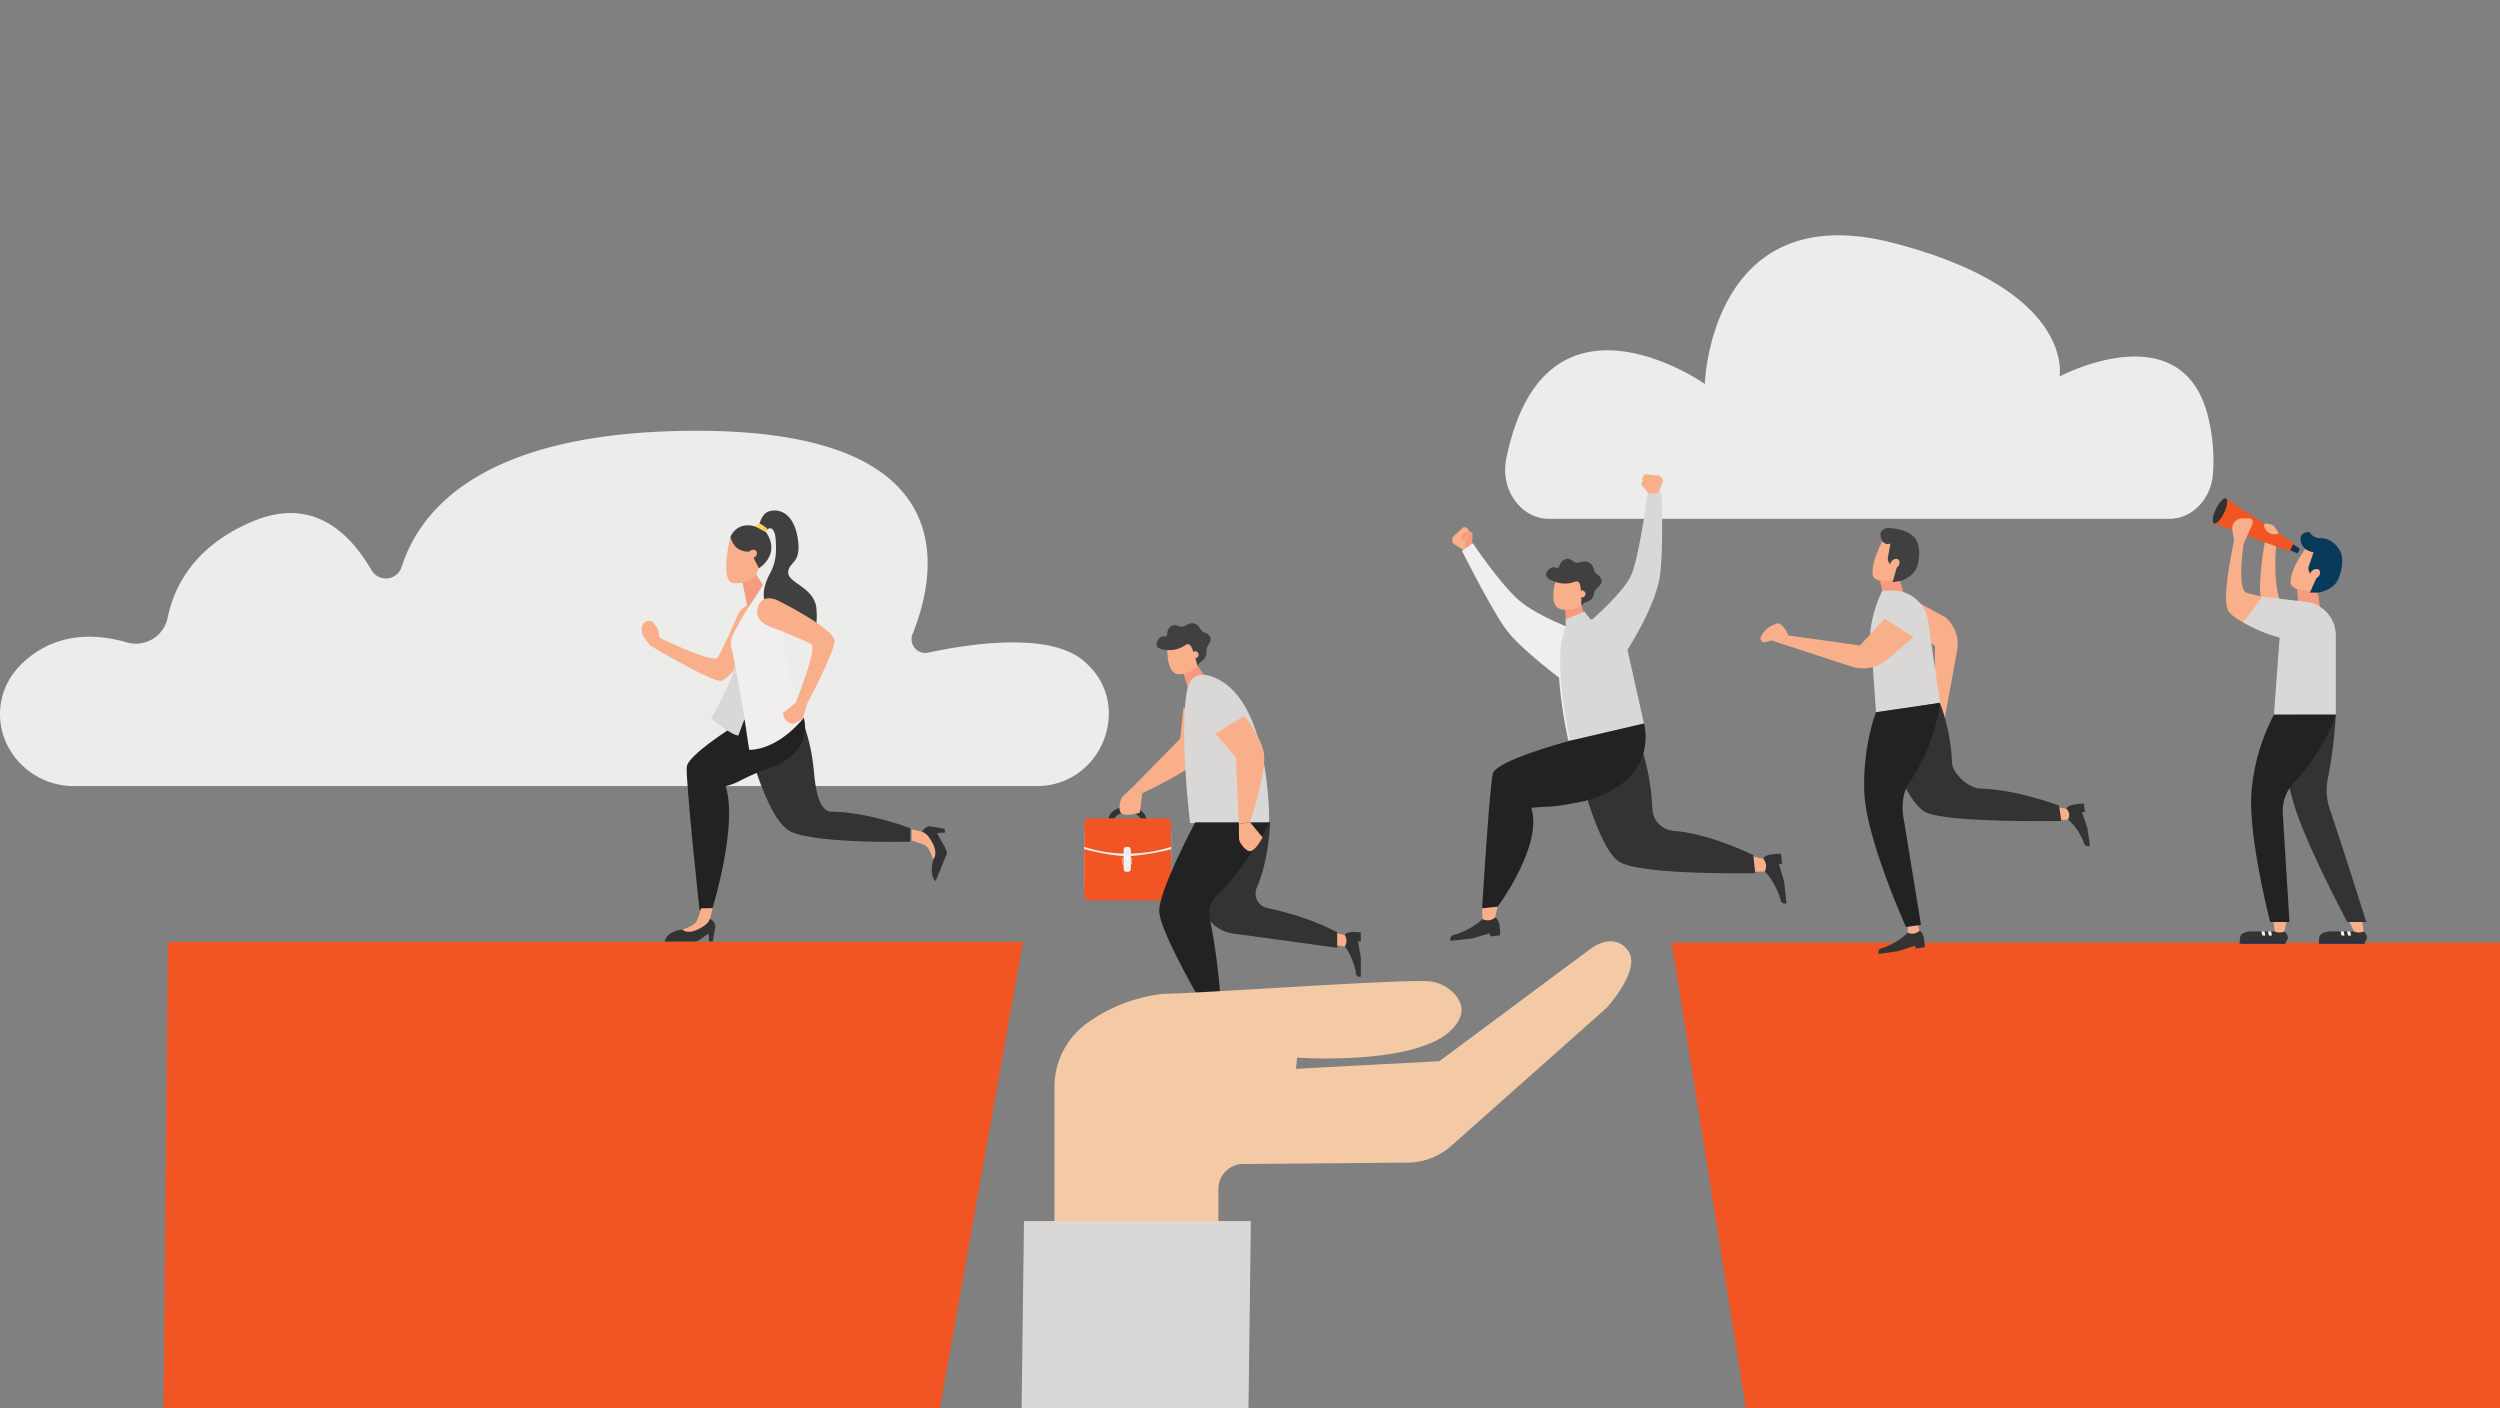 <svg xmlns="http://www.w3.org/2000/svg" data-name="Component 10 &#x2013; 1" width="836" height="471" viewBox="0 0 836 471"><rect x="0" y="0" width="836" height="471" fill="#808080" stroke="none"/><defs><clipPath id="4ubnkizkpa"><path data-name="Rectangle 728" transform="translate(1084 145)" style="stroke:#707070;fill:#fff" d="M0 0h836v471H0z"></path></clipPath><clipPath id="o5a3nnze8b"><path data-name="Rectangle 727" style="fill:none" d="M0 0h844.955v598.312H0z"></path></clipPath></defs><g data-name="Mask Group 36" transform="translate(-1084 -145)" style="clip-path:url(#4ubnkizkpa)"><g data-name="Group 1840"><g data-name="Group 1839" transform="translate(1084 223.688)" style="clip-path:url(#o5a3nnze8b)"><path data-name="Path 3059" d="M507.718 141.007H185.681c-14.587 0-26.4-12.669-24.47-27.123.7-5.242 3.178-10.555 8.682-15.24 11.017-9.38 24.022-8.434 33.49-5.69a10.842 10.842 0 0 0 13.688-8.281c2.164-10.452 9.012-24.293 29.105-32.436 19.552-7.916 31.915 4.176 39.068 16.6a5.55 5.55 0 0 0 10.039-1.022c6.2-19.617 27.795-45.621 98.748-45.621 90.343 0 80.195 48.08 72.126 67.982a4.592 4.592 0 0 0 5.221 6.208c13.918-2.977 39.775-6.841 51.366 2.259.409.318.8.648 1.193.99 16.306 14.321 5.484 41.374-16.221 41.374" transform="translate(-161.005 43.169)" style="fill:#ececea"></path><path data-name="Path 3060" d="M174.144 80.238H460.1l-64.38 361.391H170.751z" transform="translate(-118.004 156.061)" style="fill:#f05523"></path><path data-name="Path 3061" d="M285.955 80.306H0L57.6 441.7h224.963z" transform="translate(559 156.194)" style="fill:#f05523"></path><path data-name="Path 3062" d="m169.659 70.452-1.947-.138a3.422 3.422 0 0 0-.9-2.371 4.89 4.89 0 0 0-3.6-1.157 5.474 5.474 0 0 0-3.884 1.146 2.333 2.333 0 0 0-.71 1.64l-1.95.109a4.119 4.119 0 0 1 1.21-3.007c1.143-1.169 2.936-1.761 5.333-1.761a6.733 6.733 0 0 1 5.045 1.77 5.241 5.241 0 0 1 1.408 3.77" transform="translate(213.931 126.255)" style="fill:#333"></path><path data-name="Rectangle 726" transform="translate(362.557 198.969)" style="fill:#f0eeee" d="M0 0h29.073v18.707H0z"></path><path data-name="Path 3063" d="M169.531 76.024c0 1.14-.542 1.272-1.213 1.272s-1.213-.133-1.213-1.272v-3.97a75.346 75.346 0 0 1-13.173-2.359v14.757c0 1.316.509 2.385 1.284 2.385h26.5c.775 0 1.284-1.069 1.284-2.385V69.745a87.438 87.438 0 0 1-13.473 2.282z" transform="translate(208.626 135.556)" style="fill:#f05523"></path><path data-name="Path 3064" d="M181.72 66.2h-26.5c-.775 0-1.284 1.069-1.284 2.385v7.159a45.148 45.148 0 0 0 13.164 2.238v-.969c0-1.14.545-1.269 1.213-1.269s1.213.13 1.213 1.269v.966A46.5 46.5 0 0 0 183 75.744v-7.16c0-1.316-.509-2.385-1.284-2.385" transform="translate(208.626 128.756)" style="fill:#f05523"></path><path data-name="Path 3065" d="M161.534 72.423v-1.231a.529.529 0 0 0-.527-.527h-2.1a.527.527 0 0 0-.527.527v1.231a.525.525 0 0 0 .527.521h2.1a.527.527 0 0 0 .527-.521m-.527-1.608a.378.378 0 0 1 .377.377v1.231a.379.379 0 0 1-.377.374h-2.1a.377.377 0 0 1-.377-.374v-1.231a.376.376 0 0 1 .377-.377z" transform="translate(217.003 137.442)" style="fill:#fff"></path><path data-name="Path 3066" d="M159.138 72.221a.136.136 0 0 1-.271 0v-1.714a.136.136 0 0 1 .271 0z" transform="translate(217.956 136.888)" style="fill:#fff"></path><path data-name="Path 3067" d="m176.463 56.578-10.817-2.954-1.075 10.4-15.708 15.987 3.051 2.221s16.607-7.551 20.173-12.46 4.376-13.194 4.376-13.194" transform="translate(230.092 104.298)" style="fill:#f9af89"></path><path data-name="Path 3068" d="m161.778 62.584-3.228 3.057a3.65 3.65 0 0 0-1.051 1.811c-.312 1.313-.616 3.4.392 4.135 1.511 1.1 6.067-.206 6.067-.206l.875-6.576z" transform="translate(217.174 121.725)" style="fill:#f9af89"></path><path data-name="Path 3069" d="m157.443 52.733-2.665-3.911-4.727 2.462 1.605 5.251a1.063 1.063 0 0 0 .144.062 15.045 15.045 0 0 1 5.643-3.864" transform="translate(245.614 94.958)" style="fill:#f69a80"></path><path data-name="Path 3070" d="m160.183 45.615 1.316 7.262a1.139 1.139 0 0 0-.666 1.643 1.431 1.431 0 0 0 0 .56 8.463 8.463 0 0 1-6.046 2.989c-4.744.2-4.064-9.23-4.064-9.23z" transform="translate(239.666 88.721)" style="fill:#f9af89"></path><path data-name="Path 3071" d="M166.117 53.52a4.537 4.537 0 0 1 .683-2.259c2.053-2.827-.63-3.911-1.57-4.244-1.037-.368-1.243-2.047-2.627-2.686-2.112-.978-3.493.872-4.685.928s-2.256-1.3-3.728-.1-.984 2.456-1.39 3.133-1.738-.618-2.951 1.5c-1.849 3.219 3.251 3.216 3.251 3.216a9.019 9.019 0 0 0 6.084-1.72 1.184 1.184 0 0 1 1.434.015c1.1.945 2.518 6.932 2.518 6.932l.939-1.246a3.338 3.338 0 0 0 2.038-3.469" transform="translate(237.282 85.671)" style="fill:#404041"></path><path data-name="Path 3072" d="M153.059 48.547a1.132 1.132 0 1 1-.939-1.3 1.132 1.132 0 0 1 .939 1.3" transform="translate(247.75 91.873)" style="fill:#f9af89"></path><path data-name="Path 3073" d="M144.051 53.936c-3.189 12.743.722 45.55.722 45.55l26.449.274s.889-44.493-20.739-49.705a5.306 5.306 0 0 0-6.432 3.881" transform="translate(253.186 97.057)" style="fill:#d9d8d6"></path><path data-name="Path 3074" d="M132.393 83.963s2.176 2.347 3.54 7.7c.3 1.178-.1 2.447 1.841 2.447v-6.495l-.934-5.4h.934V79.3s-4.768-.813-5.38.892z" transform="translate(317.286 153.857)" style="fill:#333"></path><path data-name="Path 3075" d="m134.021 83.231 3.425.574a3.3 3.3 0 0 0 .121-3.575l-.121-.2-3.425-.845z" transform="translate(312.23 154.014)" style="fill:#f9af89"></path><path data-name="Path 3076" d="M155.8 90.167s-.015 3.643-7.33 5.828c-1.5.448-1.013.892-1.3 1.523h8.42l3.3-3.7 1.025.881 2.377-2.335s-1.11-3.378-2.919-3.407c-1.493.507-3.572 1.216-3.572 1.216" transform="translate(249.239 173.008)" style="fill:#1b2d56"></path><path data-name="Path 3077" d="m148.165 89.155 1.366 3.157a3.313 3.313 0 0 0 3.422-1.043l.15-.177L152 87.85z" transform="translate(255.507 170.867)" style="fill:#f9af89"></path><path data-name="Path 3078" d="M159.114 66.557s-.318 12.663-4.456 22.081a4.954 4.954 0 0 0 3.51 6.877c14.925 3.128 23.351 8.149 23.351 8.149v5.136l-34.819-4.765a12.245 12.245 0 0 1-10.514-10.867l-1.11-10.77z" transform="translate(265.635 129.452)" style="fill:#333"></path><path data-name="Path 3079" d="M154.8 66.658s-12.033 22.57-12.033 29.574 16.2 34.306 16.2 34.306h4.632s-.822-17.3-3.955-31.647A8.183 8.183 0 0 1 162 91.16c9.842-9.238 17.646-24.5 17.646-24.5z" transform="translate(244.881 129.649)" style="fill:#212221"></path><path data-name="Path 3080" d="m152.889 54.587-9.536 5.9 6.871 7.875.981 22.394 3.7-.719s5.8-17.29 4.647-23.248-6.667-12.2-6.667-12.2" transform="translate(263.073 106.171)" style="fill:#f9af89"></path><path data-name="Path 3081" d="m143.551 67.344.032 4.447a3.672 3.672 0 0 0 .61 2c.745 1.125 2.07 2.771 3.292 2.533 1.832-.356 3.985-4.576 3.985-4.576l-4.214-5.124z" transform="translate(270.729 129.585)" style="fill:#f9af89"></path><path data-name="Path 3082" d="M137.966 97.745c14.16-.265 72.567-4.524 87.831-4.276a13.28 13.28 0 0 1 8.85 3.49c3.036 2.83 5.319 7.265-.13 12.761-12.066 12.166-51.7 9.347-51.7 9.347l-.348 3.74 47.936-2.547L280.8 82.8s7.4-6.081 12.513.227-7.009 19.425-7.009 19.425l-51.934 46.136a22.142 22.142 0 0 1-14.522 5.587l-55.051.456a8.346 8.346 0 0 0-8.278 8.346v22.479h-54.833v-56.579a26.464 26.464 0 0 1 11.756-21.946 53.95 53.95 0 0 1 24.523-9.185" transform="translate(250.917 155.915)" style="fill:#f4c9a5"></path><path data-name="Path 3083" d="m144.881 380.608 3.393-268.677h75.866l-3.393 268.677z" transform="translate(194.143 217.704)" style="fill:#d9d8d6"></path><path data-name="Path 3084" d="M50.25 94.8c-9.344 0-16.362-9.715-14.321-19.97.018-.08.032-.159.047-.236 12.8-62.56 66.374-24.9 66.374-24.9S104.2-13.27 165.34 2.55s55.628 44.661 55.628 44.661 42.611-22.685 50.159 15.62a60.671 60.671 0 0 1 1.122 17.237c-.769 8.384-7.08 14.737-14.572 14.737z" transform="translate(467.741)" style="fill:#ececea"></path><path data-name="Path 3085" d="m42.1 79.052-11.326-.015c-1.5.159-3.184.586-3.466 1.891a7.589 7.589 0 0 0-.165 1.726c.4.471 15.42-.062 15.42-.062l.065-.056c1.593-1.914-.527-3.484-.527-3.484" transform="translate(721.82 153.726)" style="fill:#333"></path><path data-name="Path 3086" d="m27.38 80.306 15.42-.062-.135.6H27.36z" transform="translate(721.58 156.073)" style="fill:#1b2d56"></path><path data-name="Path 3087" d="m29.962 79.038-1.019.006.315 1.39h.99z" transform="translate(729.472 153.727)" style="fill:#fff"></path><path data-name="Path 3088" d="m30.7 79.038-1.019.006.319 1.39h.99z" transform="translate(726.542 153.727)" style="fill:#fff"></path><path data-name="Path 3089" d="m31.785 77.761-.777 3.773a3.677 3.677 0 0 1-3.036.074l-.171-.077-.548-3.77z" transform="translate(732.91 151.244)" style="fill:#f9af89"></path><path data-name="Path 3090" d="m33.109 79.052-11.326-.015c-1.5.159-3.184.586-3.466 1.891a7.589 7.589 0 0 0-.165 1.726c.4.471 15.42-.062 15.42-.062l.065-.056c1.593-1.914-.527-3.484-.527-3.484" transform="translate(757.281 153.726)" style="fill:#333"></path><path data-name="Path 3091" d="m18.392 80.306 15.42-.062-.133.6H18.371z" transform="translate(757.041 156.073)" style="fill:#1b2d56"></path><path data-name="Path 3092" d="m20.973 79.038-1.019.006.318 1.39h.987z" transform="translate(764.933 153.727)" style="fill:#fff"></path><path data-name="Path 3093" d="m21.715 79.038-1.019.006.318 1.39H22z" transform="translate(762.003 153.727)" style="fill:#fff"></path><path data-name="Path 3094" d="m23.06 77.761.492 3.773a3.677 3.677 0 0 1-3.036.074l-.174-.077-1.814-3.77z" transform="translate(766.838 151.244)" style="fill:#f9af89"></path><path data-name="Path 3095" d="m28.285 34.68 9.327 6.081-2.877 7.371c-.041.106-.1.2-.141.3a8.44 8.44 0 0 0-.618-.027c-.032 0-.068 0-.1.006s-.065-.006-.1-.006a7.2 7.2 0 0 0-5.946 3.6 12.425 12.425 0 0 1-4.4-1.143 4.548 4.548 0 0 1-2.075-1.562c-1-5.227 6.93-14.619 6.93-14.619" transform="translate(744.71 67.452)" style="fill:#f9af89"></path><path data-name="Path 3096" d="M33.463 36.586s-1.143 10.826 1.157 17.72c-1.069.928-4.989 5.127-6.22-.318s1.384-19.307 1.384-19.307z" transform="translate(727.669 67.454)" style="fill:#f9af89"></path><path data-name="Path 3097" d="m26.76 35.067 2.194 1.411-.783 1.64-2.353-1.04z" transform="translate(739.966 68.206)" style="fill:#1b2d56"></path><path data-name="Path 3098" d="M25.994 36.239c-.221.5-.236.978-.035 1.066s.542-.247.763-.748.236-.978.032-1.066-.539.247-.76.748" transform="translate(742.026 69.003)" style="fill:#1b2d56"></path><path data-name="Path 3099" d="m26.459 37.111-.009-.062a21.96 21.96 0 0 1 2.123-3.808 19.244 19.244 0 0 0 2.038-3.331l22.662 14.832-1.467 2.771-25.35-9.368a7.127 7.127 0 0 0 0-1.034" transform="translate(713.787 58.176)" style="fill:#f05523"></path><path data-name="Path 3100" d="m30.374 41.326.816 5.089h-7.213l-.518-6.238z" transform="translate(744.679 78.145)" style="fill:#f69a80"></path><path data-name="Path 3101" d="M41.164 69.6s-8.517-2.712-11.188-6.361 1.849-23.607 1.849-23.607l-.583-3.593a3.343 3.343 0 0 1 3.272-3.879l2.274-.021a1.3 1.3 0 0 1 1.2 1.832L35 40.7s-2.247 15.12.9 16.268a35.419 35.419 0 0 0 8 1.658z" transform="translate(715.264 62.504)" style="fill:#f9af89"></path><path data-name="Path 3102" d="m24.047 53.962 2.191-4.862-1.422-.9a2.681 2.681 0 0 1-1.116-3.123l1.564-4.577s-4.438-.542-4.3-4.674c0-2.132 2.927-2.144 2.927-2.144a4.261 4.261 0 0 0 3.6 2.126c1.166-.141 4.37.286 6.532 4.061 1.452 2.533.816 6.511-.451 9.489-1.134 2.674-4.029 4.164-6.9 4.606z" transform="translate(748.384 65.507)" style="fill:#083a5b"></path><path data-name="Path 3103" d="M36.794 54.428a160.259 160.259 0 0 1-2.694 21.59 19.322 19.322 0 0 0 .666 9.93c5.086 15.108 12.216 37.828 12.216 37.828h-6.345S26.269 96.924 22.564 83.607s-4.338-17.549-4.338-17.549l4.409-11.63z" transform="translate(744.299 105.862)" style="fill:#333"></path><path data-name="Path 3104" d="M26.828 38.653a2.067 2.067 0 0 1-1.178 2.265c-.913.483-1.864.256-2.123-.509a2.063 2.063 0 0 1 1.173-2.265c.91-.483 1.861-.256 2.123.509" transform="translate(748.973 73.695)" style="fill:#f9af89"></path><path data-name="Path 3105" d="M32 80.5h20.684V53.97a11.261 11.261 0 0 0-10.213-11.209l-14.38-1.74s-1.69 2.589-6.405 8.605a48.6 48.6 0 0 0 12.214 5.11z" transform="translate(728.409 79.785)" style="fill:#d9d8d6"></path><path data-name="Path 3106" d="M50 54.428S47.083 65 36.308 76.848a13.84 13.84 0 0 0-4.023 10.776l2.221 36.153h-6.432s-7.843-30.021-6.149-44.823a67.911 67.911 0 0 1 7.4-24.526z" transform="translate(731.088 105.862)" style="fill:#212221"></path><path data-name="Path 3107" d="M37.8 34.747c-1.113 2.309-2.621 3.884-3.372 3.525s-.454-2.527.657-4.833 2.624-3.887 3.372-3.525.456 2.524-.657 4.833" transform="translate(705.92 58.082)" style="fill:#333"></path><path data-name="Path 3108" d="m33.124 35.964-.191.091a2.886 2.886 0 0 1-2.159.135l-.127-.041a3.856 3.856 0 0 1-2.453-2.489.715.715 0 0 1 .828-.916l1.434.3a2.155 2.155 0 0 1 1.358.928z" transform="translate(728.9 63.659)" style="fill:#f9af89"></path><path data-name="Path 3109" d="m123.682 40.965-3.457-2.291a1.052 1.052 0 0 1-.456-.916l.041-.863a1.051 1.051 0 0 1 .339-.722l3.019-2.757a1.047 1.047 0 0 1 1.293-.094l.421.289a1.053 1.053 0 0 1 .436.648l1.054 5.039z" transform="translate(365.872 64.463)" style="fill:#f9af89"></path><path data-name="Path 3110" d="m123.44 38.344.18-3.664a1 1 0 0 0-1.178-1.031l-1.57.286c-.418.077-1.166 2.244-1.166 2.244s1.384.963 1.867-1.1a1.567 1.567 0 0 0 .8.062 4.486 4.486 0 0 0-.872 4.4z" transform="translate(368.803 65.417)" style="fill:#f69a80"></path><path data-name="Path 3111" d="M108.075 37.579s9.63 19.207 14.554 26.019 19.051 17.19 19.051 17.19l4.164-16.848s-12.145-4.341-18.5-9.7-15.673-19.281-15.673-19.281z" transform="translate(380.831 67.993)" style="fill:#f0eeee"></path><path data-name="Path 3112" d="m103.472 33.532 1.431-3.893a1.052 1.052 0 0 0-.174-1.01l-.545-.669a1.038 1.038 0 0 0-.7-.38l-4.064-.439a1.041 1.041 0 0 0-1.1.692l-.171.48a1.053 1.053 0 0 0 .035.78l2.129 4.685z" transform="translate(451.104 52.777)" style="fill:#f9af89"></path><path data-name="Path 3113" d="m101.434 32.754-2.312-2.848a1 1 0 0 1 .339-1.528l1.434-.7c.38-.186 2.271 1.119 2.271 1.119s-.548 1.6-2.153.221c-.115.271-.61.524-.61.524a4.489 4.489 0 0 1 3.307 3.03z" transform="translate(449.988 53.802)" style="fill:#f9af89"></path><path data-name="Path 3114" d="M84.518 76.152s2.733 2.362 4.93 8.19c.483 1.284.191 2.759 2.371 2.518-.315-2.8-.81-7.283-.81-7.283l-1.72-5.94 1.048-.115-.362-3.272s-5.451-.315-5.925 1.67c.2 1.77.468 4.232.468 4.232" transform="translate(505.61 136.6)" style="fill:#333"></path><path data-name="Path 3115" d="m86.957 75.71 3.884-.059a3.726 3.726 0 0 0-.312-4.02l-.159-.212-3.993-.931z" transform="translate(499.29 137.1)" style="fill:#f9af89"></path><path data-name="Path 3116" d="M107.574 55.715a77.662 77.662 0 0 1 6.326 27.639 7.709 7.709 0 0 0 7.2 7.442c12.077.916 26.552 8.09 26.552 8.09l.671 6.034s-36.936.766-45.141-3.6S87.6 63.331 87.6 63.331z" transform="translate(438.639 108.365)" style="fill:#333"></path><path data-name="Path 3117" d="M101.629 72.585c-7.683 6.408-.153 39.734-.153 39.734l24.979-5.828-5.513-24.661s9.966-15.317 11.02-25.83.356-26.817.356-26.817l-4.662.515s-2.871 21.684-5.572 27.4-12.831 14.5-12.831 14.5z" transform="translate(423.289 56.764)" style="fill:#d9d8d6"></path><path data-name="Path 3118" d="M112.421 81.178c-.772-3.6-5.369-26.146-1.905-35.7a14.79 14.79 0 0 1-.365-.568c-3.973 9.948 1.24 34.179 1.8 36.718.153-.153.312-.3.468-.448" transform="translate(412.505 87.345)" style="fill:#f0eeee"></path><path data-name="Path 3119" d="m113.791 46.576-1.629-4.6-5.357 1.207.221 5.654a1.407 1.407 0 0 0 .124.1 15.49 15.49 0 0 1 6.641-2.365" transform="translate(416.621 81.649)" style="fill:#f69a80"></path><path data-name="Path 3120" d="m117.987 38.738-.6 7.58a1.174 1.174 0 0 0-1.1 1.461 1.439 1.439 0 0 0-.141.557 8.715 8.715 0 0 1-6.809 1.384c-4.777-1.054-1.62-10.257-1.62-10.257z" transform="translate(412.743 75.345)" style="fill:#f9af89"></path><path data-name="Path 3121" d="M121.057 48.416a4.628 4.628 0 0 1 1.275-2.067c2.786-2.279.4-4.061-.445-4.641-.939-.639-.7-2.365-1.911-3.366-1.846-1.531-3.708-.05-4.909-.309s-1.908-1.885-3.69-1.084-1.626 2.188-2.206 2.754-1.567-1.072-3.334.719c-2.686 2.724 2.394 4.061 2.394 4.061a9.283 9.283 0 0 0 6.511-.112 1.212 1.212 0 0 1 1.422.392c.851 1.234.686 7.566.686 7.566l1.263-.992s2.706-.374 2.942-2.918" transform="translate(411.93 71.436)" style="fill:#404041"></path><path data-name="Path 3122" d="M109.116 41.962a1.166 1.166 0 1 1-.595-1.537 1.166 1.166 0 0 1 .595 1.537" transform="translate(420.97 78.429)" style="fill:#f9af89"></path><path data-name="Path 3123" d="m106.3 45.358.174 2.583 8.2-2.6-2.067-2.606z" transform="translate(417.227 83.111)" style="fill:#d9d8d6"></path><path data-name="Path 3124" d="M127.317 77.943s-2.362 2.733-8.19 4.93c-1.284.483-2.759.191-2.518 2.371 2.8-.315 7.283-.81 7.283-.81l5.94-1.717.115 1.045 3.272-.362s.315-5.448-1.67-5.922l-4.232.465" transform="translate(368.383 150.694)" style="fill:#333"></path><path data-name="Path 3125" d="m116.839 76.7.059 3.881a3.719 3.719 0 0 0 4.02-.309l.212-.159.931-3.993z" transform="translate(378.805 148.054)" style="fill:#f9af89"></path><path data-name="Path 3126" d="M129.194 61.263s-24.373 6.447-25.539 10.893-3.6 45.082-3.6 45.082l5.213-.58s15.279-20.568 11.214-33c6.1-.807 5.174.348 17.8-2.285 25.624-6.835 19.893-25.934 19.893-25.934z" transform="translate(395.57 107.82)" style="fill:#212221"></path><path data-name="Path 3127" d="m64.831 50.763 9.992 7.1-.115 24.167 3.069 1.749 4.459-24.408a11.946 11.946 0 0 0-3.758-11.023l-13.859-7.489z" transform="translate(572.223 79.47)" style="fill:#f9af89"></path><path data-name="Path 3128" d="m72.68 56.588-.657 3.343c.289 1.77 2.106 2.8-.071 4.049a7.618 7.618 0 0 1-4.794-3.157c-1.337-2.029-1.337-2.35-.462-3.552a7.786 7.786 0 0 1 2.918-2.433z" transform="translate(577.317 106.661)" style="fill:#f9af89"></path><path data-name="Path 3129" d="M50.127 69.871s2.736 1.9 4.992 6.812c.495 1.081.23 2.362 2.38 2.05l-.91-6.229-1.789-5.027 1.034-.15-.409-2.8s-5.386-.009-5.825 1.723l.53 3.619" transform="translate(641.394 125.508)" style="fill:#333"></path><path data-name="Path 3130" d="m52.612 69.373 3.834-.239a2.846 2.846 0 0 0-.371-3.446l-.159-.174-3.958-.607z" transform="translate(635.078 126.245)" style="fill:#f9af89"></path><path data-name="Path 3131" d="M72.451 52.8s3.911 8.334 4.465 21.027c.147 3.41 5.525 8.443 9.433 8.508 11.939.2 26.34 5.675 26.34 5.675l.754 5.16s-36.718.642-44.887-2.718-15.7-30.127-15.7-30.127z" transform="translate(575.864 102.691)" style="fill:#333"></path><path data-name="Path 3132" d="M78.164 79.555s-2.114 2.627-7.48 4.859c-1.184.495-2.568.268-2.271 2.294l6.765-.99 5.486-1.8.141.975 3.039-.445s.121-5.095-1.749-5.472l-3.932.574" transform="translate(559.752 153.617)" style="fill:#333"></path><path data-name="Path 3133" d="m69.044 78.226-.077 3.658a3.481 3.481 0 0 0 3.743-.418l.188-.156-.825-3.525z" transform="translate(568.949 151.289)" style="fill:#f9af89"></path><path data-name="Path 3134" d="m74.183 33.785 9.671 4.468-1.705 7.374c-.024.106-.062.2-.091.306-.2.018-.392.032-.589.062l-.094.018c-.032.006-.062.006-.091.009a6.885 6.885 0 0 0-5.13 4.235 11.927 11.927 0 0 1-4.326-.471 4.4 4.4 0 0 1-2.182-1.2c-1.667-4.809 4.538-14.8 4.538-14.8" transform="translate(556.837 65.711)" style="fill:#f9af89"></path><path data-name="Path 3135" d="m77.37 39.347 1.475 4.706-6.826 1-1.352-5.834z" transform="translate(557.995 76.278)" style="fill:#f69a80"></path><path data-name="Path 3136" d="m73.058 51.368 1.4-4.9-1.473-.648A2.565 2.565 0 0 1 71.5 43l.842-4.55s-2.889 1.134-3.334-2.8c-.295-2.014 2.477-2.43 2.477-2.43s6.488.147 9.056 3.419c1.726 2.2 1.673 6.049.886 9.05-.7 2.686-3.237 4.5-5.893 5.313z" transform="translate(559.826 64.62)" style="fill:#404041"></path><path data-name="Path 3137" d="M74.235 37.318a1.973 1.973 0 0 1-.8 2.306c-.8.583-1.726.5-2.079-.188a1.975 1.975 0 0 1 .8-2.306c.8-.583 1.729-.5 2.082.188" transform="translate(560.854 71.461)" style="fill:#f9af89"></path><path data-name="Path 3138" d="m68.551 81 21.4-3.128-4.01-27.453a11.778 11.778 0 0 0-12.26-10.054l-3.048-.015a43.494 43.494 0 0 0-4.011 13.7z" transform="translate(558.799 78.477)" style="fill:#d9d8d6"></path><path data-name="Path 3139" d="M92.008 53.091a63.6 63.6 0 0 1-10.519 27.082c-1.59 2.123-2.671 7.139-1.5 12.531l5.637 34.609-4.995.73s-13.482-29.758-13.97-45.328 3.946-26.5 3.946-26.5z" transform="translate(556.743 103.261)" style="fill:#212221"></path><path data-name="Path 3140" d="m104.09 43.535-8.376 8.95-23.934-3.36-2.147 2.8 23.251 7.589a12.576 12.576 0 0 0 12.033-2.362l8.755-7.418z" transform="translate(526.21 84.675)" style="fill:#f9af89"></path><path data-name="Path 3141" d="m91.086 50.882-3.225-1.1c-1.793.047-3.06 1.711-4-.616a7.616 7.616 0 0 1 3.773-4.326c2.191-1.051 2.509-1.007 3.581.021a7.714 7.714 0 0 1 2.017 3.216z" transform="translate(504.761 85.721)" style="fill:#f9af89"></path><path data-name="Path 3142" d="M232.076 45.437s2.159-5.2 7-2.93c3.89 1.829 1.443 6.329 1.443 6.329s-10.24 19-14.425 18.58-23.2-11.748-23.2-11.748l-2.268-2.916a5.8 5.8 0 0 1-.595-2.874 2.494 2.494 0 0 1 3.543-2.309L205.392 50l.639 3.069s17.923 8.652 19.369 6.588 6.676-14.215 6.676-14.215" transform="translate(14.596 81.557)" style="fill:#f9af89"></path><path data-name="Path 3143" d="M179.369 68.945s1.09-2.115 2.907-1.8l4.709.816.009 1.26-2.135.065a.321.321 0 0 0-.247.512l1.163 2.168A16.28 16.28 0 0 1 187.747 76l-3.822 9.4s-2.232-1.281-.86-7.2c1.325-5.7-3.7-9.253-3.7-9.253" transform="translate(128.968 130.534)" style="fill:#333"></path><path data-name="Path 3144" d="m180.738 71.22 3.658 1.222a3.6 3.6 0 0 1 1.87 1.443 14.581 14.581 0 0 1 1.634 3.685c1.817-2.17-.059-5.578-1.434-7.524a4.783 4.783 0 0 0-2.792-1.888l-2.974-.722z" transform="translate(124.133 131.162)" style="fill:#f9af89"></path><path data-name="Path 3145" d="M199.795 52.785s5.914 8.906 7.2 24.423c.347 4.164 1.446 12.769 5.625 12.831 12.764.191 26.626 5.6 26.626 5.6l-.124 4.488s-30.914.736-39.822-3.334-15.782-34.718-15.782-34.718z" transform="translate(65.239 102.666)" style="fill:#333"></path><path data-name="Path 3146" d="M216.838 57.125s-20.9 12.422-21.319 17.084 4.25 47.791 4.25 47.791l4.379-.654s8.576-27.718 4.359-40.688c4.4-.9 6.264-3.325 15.273-6.19 18.144-7.38 9.009-21.233 9.009-21.233z" transform="translate(34.142 103.541)" style="fill:#212221"></path><path data-name="Path 3147" d="m200.273 41.453 1.879 9.468L207.1 42.4l-2.51-4.01z" transform="translate(48.059 74.668)" style="fill:#f69a80"></path><path data-name="Path 3148" d="M220.757 77.6s2.106 1.11 1.773 2.924-.86 4.7-.86 4.7h-1.26l-.044-2.138a.322.322 0 0 0-.509-.253l-2.444 1.779a3.2 3.2 0 0 1-1.879.613h-9.848s0-3.154 5.787-4.011a21.157 21.157 0 0 0 9.286-3.614" transform="translate(16.65 150.925)" style="fill:#333"></path><path data-name="Path 3149" d="m212.4 76.411-1.255 3.646a3.569 3.569 0 0 1-1.464 1.855 14.348 14.348 0 0 1-3.7 1.605c2.153 1.838 5.578-.006 7.536-1.364a4.8 4.8 0 0 0 1.914-2.774l.748-2.969z" transform="translate(22.133 148.618)" style="fill:#f9af89"></path><path data-name="Path 3150" d="M209.894 49.077c.15 4.37-7.987 18.238-7.987 18.238s6.874 5.728 9.168 5.728c2.041-5.69 3.437-8.708 3.437-8.708s-4.768-19.628-4.618-15.258" transform="translate(35.83 94.22)" style="fill:#d9d8d6"></path><path data-name="Path 3151" d="M203.906 49.765a3.544 3.544 0 0 1-2.126-.554c-2.544-4.052.353-14.981.353-14.981l9.232 1.655.295 7.321a6.162 6.162 0 0 1-2.309 5.054 9.846 9.846 0 0 1-5.445 1.5" transform="translate(42.133 66.577)" style="fill:#f9af89"></path><path data-name="Path 3152" d="M206.052 39.752s-7.952 11.459-10.263 17.013a6.2 6.2 0 0 0-.315 3.675c3.87 18.006 5.463 32.027 5.993 34.321 11-.345 19.14-11.918 19.14-11.918s-1.655-3.454-3.5-7.507a48.581 48.581 0 0 1-4.247-16.919 96.549 96.549 0 0 0-1.879-13.738z" transform="translate(49.101 77.317)" style="fill:#f0eeee"></path><path data-name="Path 3153" d="M194.169 36.352s.745-3.584 2.783-4.577c2.586-1.263 8.431-.9 10.092 8.261s-2.93 8.161-3.1 11.851 8.882 4.971 9.456 12.313-1.549 8.832-1.549 8.832a63.849 63.849 0 0 1-6.794-2.474c-1.361-1.643-1.246 1.8-1.481.244a5.671 5.671 0 0 0-2.409-3.823c-1.8-1.231-4.78-3.343-5.3-6.332-.509-2.916.816-6.167 2.035-8.408a16.319 16.319 0 0 0 1.953-7.607c.027-2.377-.068-4.965-.551-6.093-1-2.332-2.356-.922-2.356-.922z" transform="translate(59.627 60.771)" style="fill:#404041"></path><path data-name="Path 3154" d="M199.326 36.758s2.329-5.981 9.53-2.989a8.41 8.41 0 0 1 2.391 1.493c5.042 7.477-2.391 12.027-2.391 12.027l-2.916-5.584a6.612 6.612 0 0 1-4.435-1.178 7.667 7.667 0 0 1-2.179-3.77" transform="translate(44.939 64.049)" style="fill:#404041"></path><path data-name="Path 3155" d="M203.692 36.022a1.61 1.61 0 0 0-2.135.209 1.389 1.389 0 0 0-.286 2 1.613 1.613 0 0 0 2.135-.209 1.389 1.389 0 0 0 .286-2" transform="translate(49.129 69.444)" style="fill:#f9af89"></path><path data-name="Path 3156" d="m199.789 33.709.5-.577a1.1 1.1 0 0 1 1.47-.186l1.611 1.125a.83.83 0 0 1 .227 1.122l-.268.424z" transform="translate(52.859 63.693)" style="fill:#ffce53"></path><path data-name="Path 3157" d="M195.834 50.431s-5.28-1.967-3.184-6.888c1.682-3.952 6.273-1.673 6.273-1.673s19.357 9.533 19.1 13.732-9.047 20.606-9.047 20.606l-1.637 5.386c-.041.032-2.512 1.278-2.553 1.308-1.587 1.163-4.367-1.552-3.884-3.457l4.12-3.266s7.383-18.227 5.266-19.6-14.448-6.149-14.448-6.149" transform="translate(61.031 80.164)" style="fill:#f9af89"></path></g></g></g></svg>